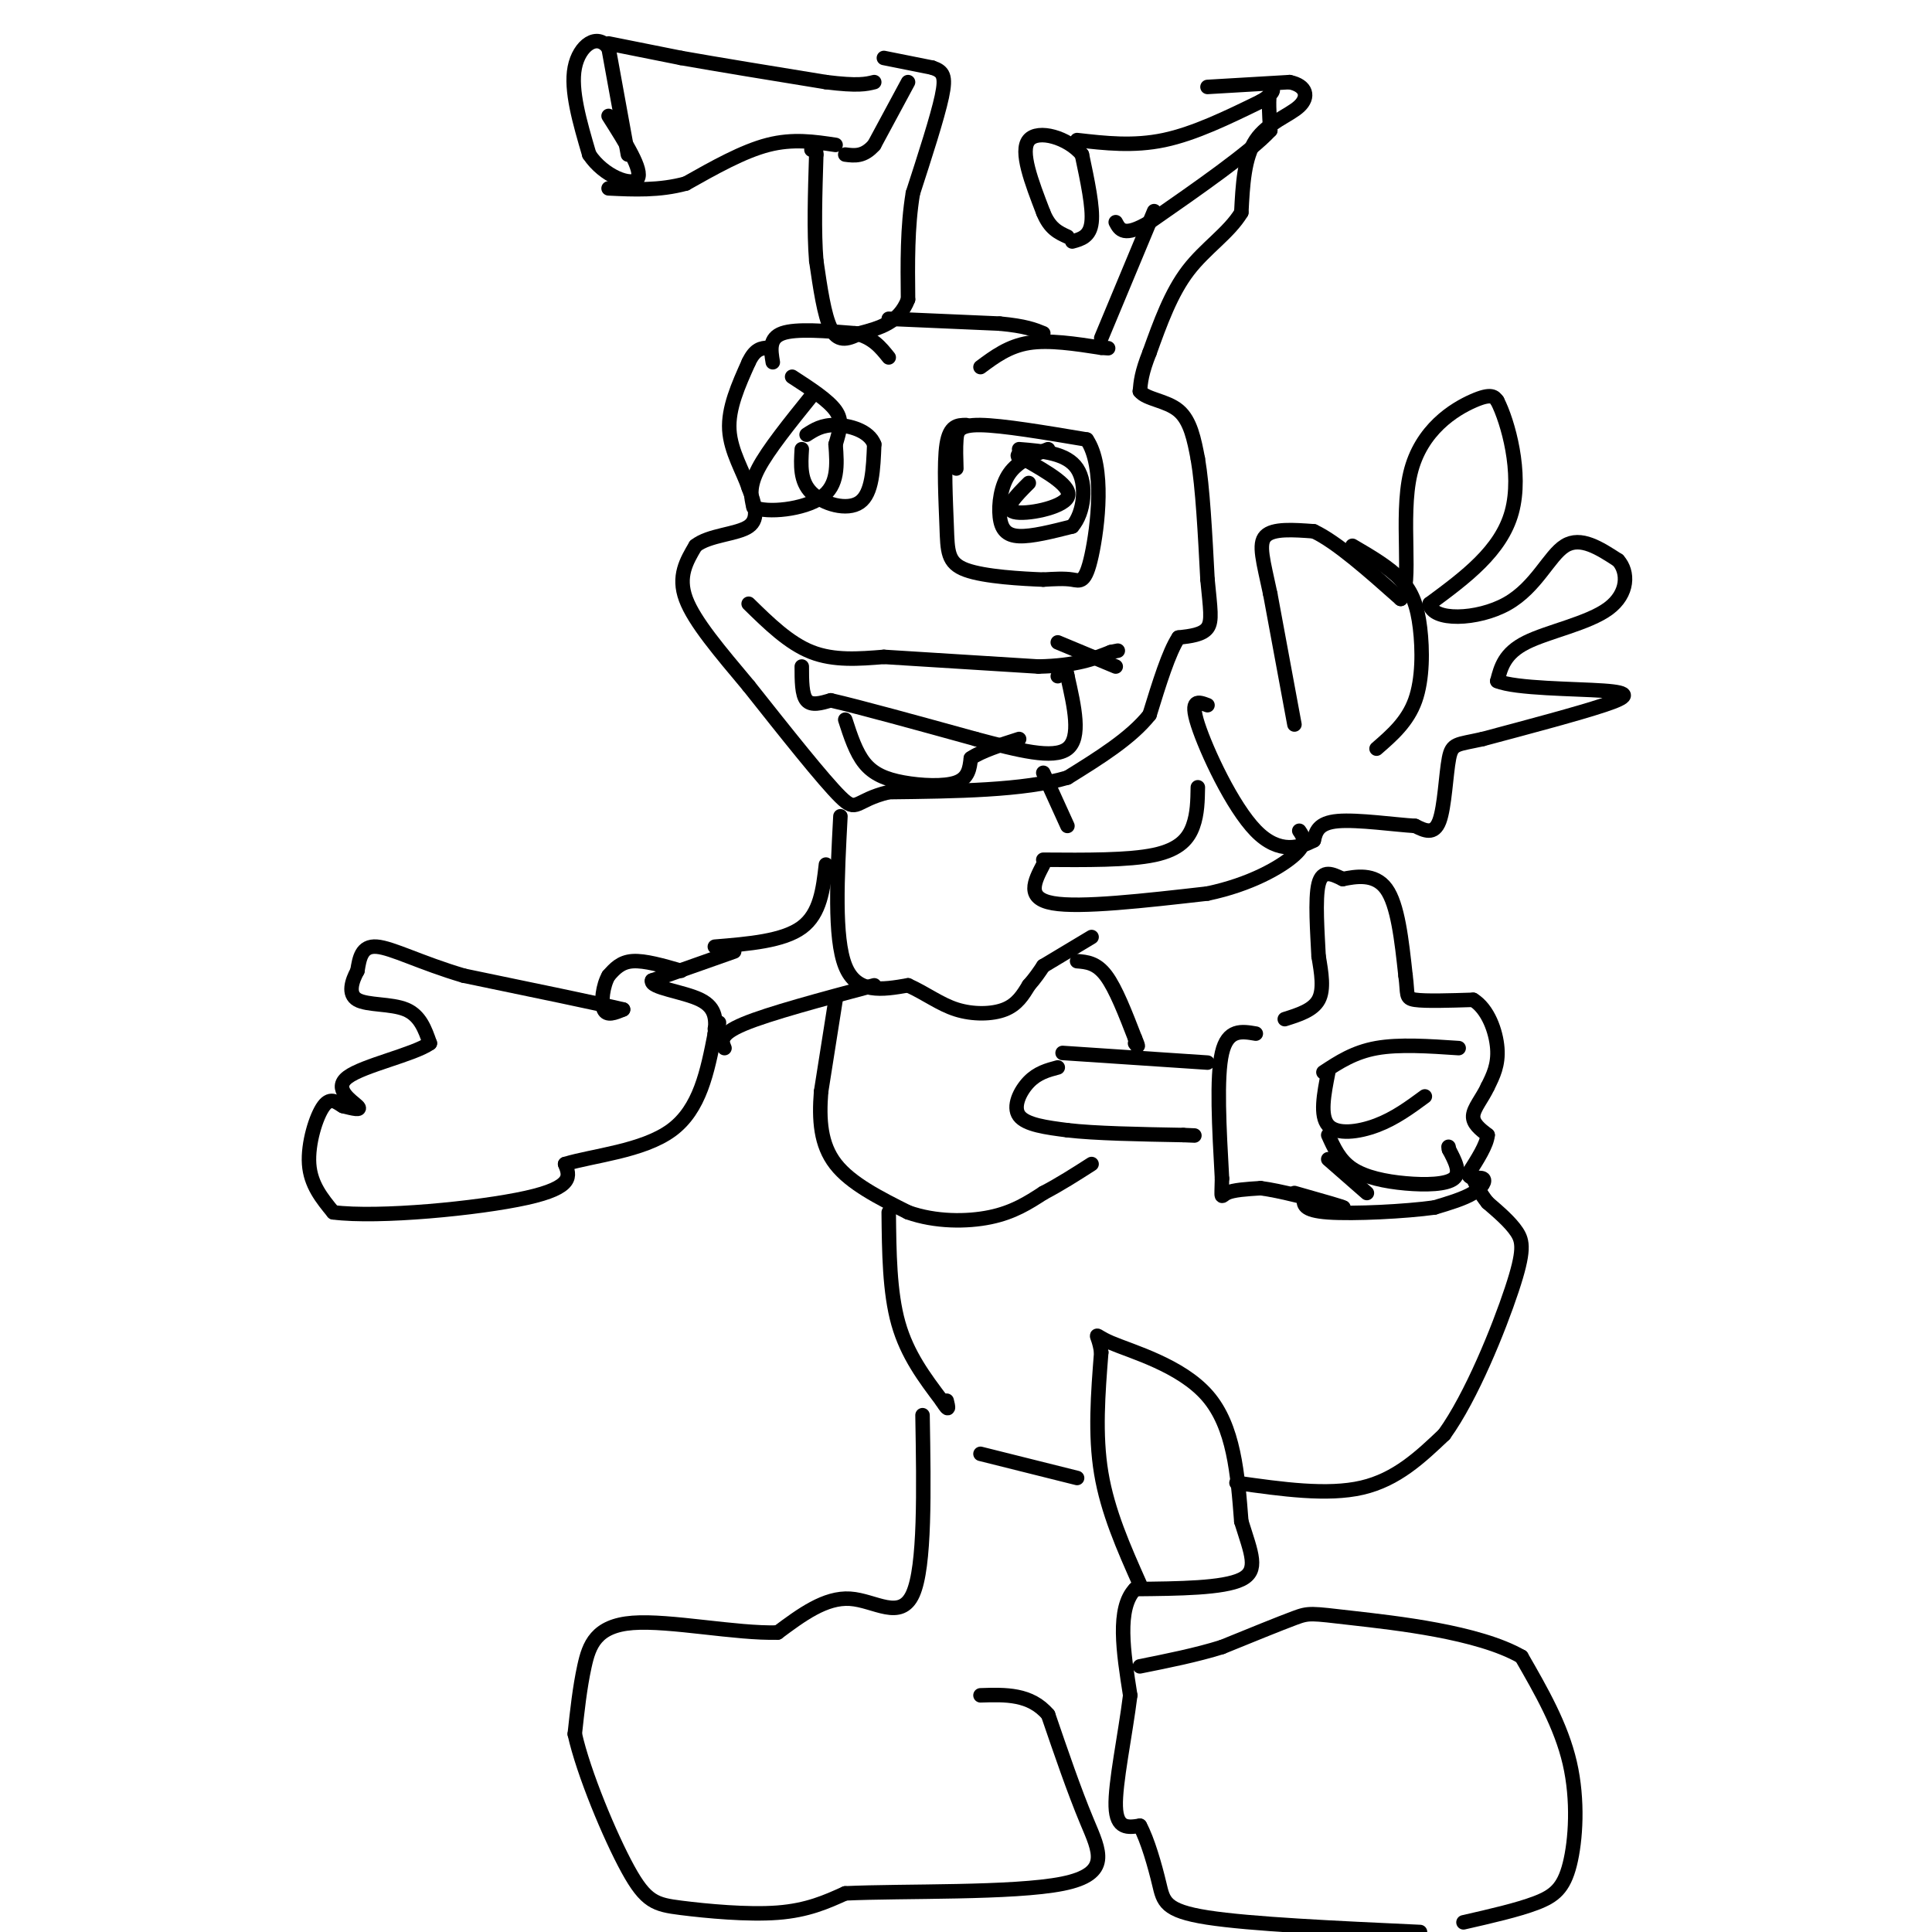 <svg viewBox='0 0 400 400' version='1.1' xmlns='http://www.w3.org/2000/svg' xmlns:xlink='http://www.w3.org/1999/xlink'><g fill='none' stroke='#000000' stroke-width='3' stroke-linecap='round' stroke-linejoin='round'><path d='M126,9c0.000,0.000 15.000,3.000 15,3'/><path d='M141,12c7.500,1.333 18.750,3.167 30,5'/><path d='M171,17c6.667,0.833 8.333,0.417 10,0'/><path d='M188,17c0.000,0.000 -7.000,13.000 -7,13'/><path d='M181,30c-2.167,2.500 -4.083,2.250 -6,2'/><path d='M173,30c-4.417,-0.667 -8.833,-1.333 -14,0c-5.167,1.333 -11.083,4.667 -17,8'/><path d='M142,38c-5.500,1.500 -10.750,1.250 -16,1'/><path d='M130,32c0.000,0.000 -4.000,-22.000 -4,-22'/><path d='M126,10c-2.311,-3.333 -6.089,-0.667 -7,4c-0.911,4.667 1.044,11.333 3,18'/><path d='M122,32c2.956,4.489 8.844,6.711 10,5c1.156,-1.711 -2.422,-7.356 -6,-13'/><path d='M183,12c0.000,0.000 10.000,2.000 10,2'/><path d='M193,14c2.267,0.756 2.933,1.644 2,6c-0.933,4.356 -3.467,12.178 -6,20'/><path d='M189,40c-1.167,7.000 -1.083,14.500 -1,22'/><path d='M188,62c-1.833,4.833 -5.917,5.917 -10,7'/><path d='M178,69c-2.756,1.489 -4.644,1.711 -6,-1c-1.356,-2.711 -2.178,-8.356 -3,-14'/><path d='M169,54c-0.500,-6.000 -0.250,-14.000 0,-22'/><path d='M169,32c-0.167,-3.833 -0.583,-2.417 -1,-1'/><path d='M160,75c-0.417,-2.500 -0.833,-5.000 2,-6c2.833,-1.000 8.917,-0.500 15,0'/><path d='M177,69c3.667,0.833 5.333,2.917 7,5'/><path d='M184,66c0.000,0.000 23.000,1.000 23,1'/><path d='M207,67c5.333,0.500 7.167,1.250 9,2'/><path d='M203,76c2.917,-2.167 5.833,-4.333 10,-5c4.167,-0.667 9.583,0.167 15,1'/><path d='M228,72c2.500,0.167 1.250,0.083 0,0'/><path d='M228,70c0.000,0.000 10.000,-24.000 10,-24'/><path d='M238,46c1.667,-4.000 0.833,-2.000 0,0'/><path d='M222,50c1.833,-0.500 3.667,-1.000 4,-4c0.333,-3.000 -0.833,-8.500 -2,-14'/><path d='M224,32c-2.889,-3.511 -9.111,-5.289 -11,-3c-1.889,2.289 0.556,8.644 3,15'/><path d='M216,44c1.333,3.333 3.167,4.167 5,5'/><path d='M223,29c5.833,0.667 11.667,1.333 18,0c6.333,-1.333 13.167,-4.667 20,-8'/><path d='M261,21c3.556,-2.044 2.444,-3.156 2,-2c-0.444,1.156 -0.222,4.578 0,8'/><path d='M263,27c-4.167,4.500 -14.583,11.750 -25,19'/><path d='M238,46c-5.333,3.167 -6.167,1.583 -7,0'/><path d='M250,18c0.000,0.000 17.000,-1.000 17,-1'/><path d='M267,17c3.583,0.738 4.042,3.083 2,5c-2.042,1.917 -6.583,3.405 -9,7c-2.417,3.595 -2.708,9.298 -3,15'/><path d='M257,44c-2.556,4.244 -7.444,7.356 -11,12c-3.556,4.644 -5.778,10.822 -8,17'/><path d='M238,73c-1.667,4.167 -1.833,6.083 -2,8'/><path d='M236,81c1.289,1.689 5.511,1.911 8,4c2.489,2.089 3.244,6.044 4,10'/><path d='M248,95c1.000,5.833 1.500,15.417 2,25'/><path d='M250,120c0.578,6.022 1.022,8.578 0,10c-1.022,1.422 -3.511,1.711 -6,2'/><path d='M244,132c-2.000,3.000 -4.000,9.500 -6,16'/><path d='M238,148c-3.833,4.833 -10.417,8.917 -17,13'/><path d='M221,161c-9.000,2.667 -23.000,2.833 -37,3'/><path d='M184,164c-7.133,1.711 -6.467,4.489 -10,1c-3.533,-3.489 -11.267,-13.244 -19,-23'/><path d='M155,142c-5.933,-7.089 -11.267,-13.311 -13,-18c-1.733,-4.689 0.133,-7.844 2,-11'/><path d='M144,113c2.756,-2.244 8.644,-2.356 11,-4c2.356,-1.644 1.178,-4.822 0,-8'/><path d='M155,101c-1.067,-3.289 -3.733,-7.511 -4,-12c-0.267,-4.489 1.867,-9.244 4,-14'/><path d='M155,75c1.333,-2.833 2.667,-2.917 4,-3'/><path d='M168,82c-4.500,5.583 -9.000,11.167 -11,15c-2.000,3.833 -1.500,5.917 -1,8'/><path d='M156,105c2.822,1.289 10.378,0.511 14,-2c3.622,-2.511 3.311,-6.756 3,-11'/><path d='M173,92c0.867,-2.956 1.533,-4.844 0,-7c-1.533,-2.156 -5.267,-4.578 -9,-7'/><path d='M166,93c-0.200,3.311 -0.400,6.622 2,9c2.400,2.378 7.400,3.822 10,2c2.600,-1.822 2.800,-6.911 3,-12'/><path d='M181,92c-1.044,-2.844 -5.156,-3.956 -8,-4c-2.844,-0.044 -4.422,0.978 -6,2'/><path d='M198,97c-0.067,-2.133 -0.133,-4.267 0,-6c0.133,-1.733 0.467,-3.067 5,-3c4.533,0.067 13.267,1.533 22,3'/><path d='M225,91c3.798,5.595 2.292,18.083 1,24c-1.292,5.917 -2.369,5.262 -4,5c-1.631,-0.262 -3.815,-0.131 -6,0'/><path d='M216,120c-4.322,-0.166 -12.128,-0.581 -16,-2c-3.872,-1.419 -3.812,-3.844 -4,-9c-0.188,-5.156 -0.625,-13.045 0,-17c0.625,-3.955 2.313,-3.978 4,-4'/><path d='M217,93c-3.101,1.226 -6.202,2.452 -8,5c-1.798,2.548 -2.292,6.417 -2,9c0.292,2.583 1.369,3.881 4,4c2.631,0.119 6.815,-0.940 11,-2'/><path d='M222,109c2.467,-2.800 3.133,-8.800 1,-12c-2.133,-3.200 -7.067,-3.600 -12,-4'/><path d='M213,100c-2.689,2.689 -5.378,5.378 -3,6c2.378,0.622 9.822,-0.822 11,-3c1.178,-2.178 -3.911,-5.089 -9,-8'/><path d='M212,95c-1.667,-1.333 -1.333,-0.667 -1,0'/><path d='M155,125c4.167,4.083 8.333,8.167 13,10c4.667,1.833 9.833,1.417 15,1'/><path d='M183,136c7.833,0.500 19.917,1.250 32,2'/><path d='M215,138c7.833,-0.167 11.417,-1.583 15,-3'/><path d='M230,135c2.500,-0.500 1.250,-0.250 0,0'/><path d='M219,133c0.000,0.000 12.000,5.000 12,5'/><path d='M166,138c0.000,2.917 0.000,5.833 1,7c1.000,1.167 3.000,0.583 5,0'/><path d='M172,145c5.833,1.333 17.917,4.667 30,8'/><path d='M202,153c8.889,2.356 16.111,4.244 19,2c2.889,-2.244 1.444,-8.622 0,-15'/><path d='M221,140c-0.333,-2.500 -1.167,-1.250 -2,0'/><path d='M175,149c1.095,3.381 2.190,6.762 4,9c1.810,2.238 4.333,3.333 8,4c3.667,0.667 8.476,0.905 11,0c2.524,-0.905 2.762,-2.952 3,-5'/><path d='M201,157c2.167,-1.500 6.083,-2.750 10,-4'/><path d='M268,150c0.000,0.000 -5.000,-27.000 -5,-27'/><path d='M263,123c-1.444,-6.822 -2.556,-10.378 -1,-12c1.556,-1.622 5.778,-1.311 10,-1'/><path d='M272,110c4.667,2.167 11.333,8.083 18,14'/><path d='M290,124c2.524,-2.821 -0.167,-16.875 2,-26c2.167,-9.125 9.190,-13.321 13,-15c3.810,-1.679 4.405,-0.839 5,0'/><path d='M310,83c2.200,4.267 5.200,14.933 3,23c-2.200,8.067 -9.600,13.533 -17,19'/><path d='M296,125c0.405,3.690 9.917,3.417 16,0c6.083,-3.417 8.738,-9.976 12,-12c3.262,-2.024 7.131,0.488 11,3'/><path d='M335,116c2.190,2.405 2.167,6.917 -2,10c-4.167,3.083 -12.476,4.738 -17,7c-4.524,2.262 -5.262,5.131 -6,8'/><path d='M310,141c3.750,1.595 16.125,1.583 22,2c5.875,0.417 5.250,1.262 0,3c-5.250,1.738 -15.125,4.369 -25,7'/><path d='M307,153c-5.393,1.226 -6.375,0.792 -7,4c-0.625,3.208 -0.893,10.060 -2,13c-1.107,2.940 -3.054,1.970 -5,1'/><path d='M293,171c-4.111,-0.244 -11.889,-1.356 -16,-1c-4.111,0.356 -4.556,2.178 -5,4'/><path d='M272,174c-2.750,1.429 -7.125,3.000 -12,-2c-4.875,-5.000 -10.250,-16.571 -12,-22c-1.750,-5.429 0.125,-4.714 2,-4'/><path d='M285,155c3.208,-2.786 6.417,-5.571 8,-10c1.583,-4.429 1.542,-10.500 1,-15c-0.542,-4.500 -1.583,-7.429 -4,-10c-2.417,-2.571 -6.208,-4.786 -10,-7'/><path d='M174,169c-0.667,12.583 -1.333,25.167 1,31c2.333,5.833 7.667,4.917 13,4'/><path d='M188,204c3.738,1.690 6.583,3.917 10,5c3.417,1.083 7.405,1.024 10,0c2.595,-1.024 3.798,-3.012 5,-5'/><path d='M213,204c1.333,-1.500 2.167,-2.750 3,-4'/><path d='M216,179c-1.833,3.500 -3.667,7.000 2,8c5.667,1.000 18.833,-0.500 32,-2'/><path d='M250,185c8.933,-1.867 15.267,-5.533 18,-8c2.733,-2.467 1.867,-3.733 1,-5'/><path d='M216,178c8.844,0.067 17.689,0.133 23,-1c5.311,-1.133 7.089,-3.467 8,-6c0.911,-2.533 0.956,-5.267 1,-8'/><path d='M216,160c0.000,0.000 5.000,11.000 5,11'/><path d='M216,200c0.000,0.000 10.000,-6.000 10,-6'/><path d='M223,199c2.000,0.167 4.000,0.333 6,3c2.000,2.667 4.000,7.833 6,13'/><path d='M235,215c1.000,2.333 0.500,1.667 0,1'/><path d='M173,207c0.000,0.000 -3.000,19.000 -3,19'/><path d='M170,226c-0.467,5.844 -0.133,10.956 3,15c3.133,4.044 9.067,7.022 15,10'/><path d='M188,251c5.622,2.000 12.178,2.000 17,1c4.822,-1.000 7.911,-3.000 11,-5'/><path d='M216,247c3.500,-1.833 6.750,-3.917 10,-6'/><path d='M219,221c-2.089,0.556 -4.178,1.111 -6,3c-1.822,1.889 -3.378,5.111 -2,7c1.378,1.889 5.689,2.444 10,3'/><path d='M221,234c5.667,0.667 14.833,0.833 24,1'/><path d='M245,235c4.000,0.167 2.000,0.083 0,0'/><path d='M220,218c0.000,0.000 30.000,2.000 30,2'/><path d='M260,214c-2.917,-0.500 -5.833,-1.000 -7,4c-1.167,5.000 -0.583,15.500 0,26'/><path d='M253,244c-0.089,4.756 -0.311,3.644 1,3c1.311,-0.644 4.156,-0.822 7,-1'/><path d='M261,246c4.000,0.500 10.500,2.250 17,4'/><path d='M278,250c1.167,0.167 -4.417,-1.417 -10,-3'/><path d='M266,211c2.917,-0.917 5.833,-1.833 7,-4c1.167,-2.167 0.583,-5.583 0,-9'/><path d='M273,198c-0.222,-4.689 -0.778,-11.911 0,-15c0.778,-3.089 2.889,-2.044 5,-1'/><path d='M278,182c2.600,-0.511 6.600,-1.289 9,2c2.400,3.289 3.200,10.644 4,18'/><path d='M291,202c0.533,3.911 -0.133,4.689 2,5c2.133,0.311 7.067,0.156 12,0'/><path d='M305,207c3.067,1.867 4.733,6.533 5,10c0.267,3.467 -0.867,5.733 -2,8'/><path d='M308,225c-1.111,2.400 -2.889,4.400 -3,6c-0.111,1.600 1.444,2.800 3,4'/><path d='M308,235c-0.167,2.000 -2.083,5.000 -4,8'/><path d='M304,243c0.083,1.321 2.292,0.625 3,1c0.708,0.375 -0.083,1.821 -2,3c-1.917,1.179 -4.958,2.089 -8,3'/><path d='M297,250c-5.911,0.822 -16.689,1.378 -22,1c-5.311,-0.378 -5.156,-1.689 -5,-3'/><path d='M275,222c-0.889,4.511 -1.778,9.022 0,11c1.778,1.978 6.222,1.422 10,0c3.778,-1.422 6.889,-3.711 10,-6'/><path d='M275,235c1.173,2.625 2.345,5.250 5,7c2.655,1.750 6.792,2.625 11,3c4.208,0.375 8.488,0.250 10,-1c1.512,-1.250 0.256,-3.625 -1,-6'/><path d='M300,238c-0.167,-1.000 -0.083,-0.500 0,0'/><path d='M275,240c0.000,0.000 8.000,7.000 8,7'/><path d='M274,222c3.167,-2.083 6.333,-4.167 11,-5c4.667,-0.833 10.833,-0.417 17,0'/><path d='M148,196c7.083,-0.583 14.167,-1.167 18,-4c3.833,-2.833 4.417,-7.917 5,-13'/><path d='M150,217c-0.583,-1.417 -1.167,-2.833 4,-5c5.167,-2.167 16.083,-5.083 27,-8'/><path d='M152,197c0.000,0.000 -17.000,6.000 -17,6'/><path d='M135,203c-0.556,1.511 6.556,2.289 10,4c3.444,1.711 3.222,4.356 3,7'/><path d='M141,201c-3.750,-1.083 -7.500,-2.167 -10,-2c-2.500,0.167 -3.750,1.583 -5,3'/><path d='M126,202c-1.178,2.022 -1.622,5.578 -1,7c0.622,1.422 2.311,0.711 4,0'/><path d='M129,209c-4.833,-1.167 -18.917,-4.083 -33,-7'/><path d='M96,202c-8.956,-2.644 -14.844,-5.756 -18,-6c-3.156,-0.244 -3.578,2.378 -4,5'/><path d='M74,201c-1.155,2.095 -2.042,4.833 0,6c2.042,1.167 7.012,0.762 10,2c2.988,1.238 3.994,4.119 5,7'/><path d='M89,216c-3.226,2.310 -13.792,4.583 -17,7c-3.208,2.417 0.940,4.976 2,6c1.060,1.024 -0.970,0.512 -3,0'/><path d='M71,229c-1.131,-0.595 -2.458,-2.083 -4,0c-1.542,2.083 -3.298,7.738 -3,12c0.298,4.262 2.649,7.131 5,10'/><path d='M69,251c9.311,1.200 30.089,-0.800 40,-3c9.911,-2.200 8.956,-4.600 8,-7'/><path d='M117,241c5.733,-1.756 16.067,-2.644 22,-7c5.933,-4.356 7.467,-12.178 9,-20'/><path d='M148,214c1.500,-3.500 0.750,-2.250 0,-1'/><path d='M184,251c0.083,8.250 0.167,16.500 2,23c1.833,6.500 5.417,11.250 9,16'/><path d='M195,290c1.667,2.667 1.333,1.333 1,0'/><path d='M203,301c0.000,0.000 20.000,5.000 20,5'/><path d='M256,307c9.417,1.333 18.833,2.667 26,1c7.167,-1.667 12.083,-6.333 17,-11'/><path d='M299,297c5.667,-7.845 11.333,-21.958 14,-30c2.667,-8.042 2.333,-10.012 1,-12c-1.333,-1.988 -3.667,-3.994 -6,-6'/><path d='M308,249c-1.500,-1.833 -2.250,-3.417 -3,-5'/><path d='M236,328c-3.333,-7.500 -6.667,-15.000 -8,-23c-1.333,-8.000 -0.667,-16.500 0,-25'/><path d='M228,280c-0.655,-4.667 -2.292,-3.833 2,-2c4.292,1.833 14.512,4.667 20,11c5.488,6.333 6.244,16.167 7,26'/><path d='M257,315c2.067,6.622 3.733,10.178 0,12c-3.733,1.822 -12.867,1.911 -22,2'/><path d='M235,329c-3.833,4.000 -2.417,13.000 -1,22'/><path d='M234,351c-1.044,8.356 -3.156,18.244 -3,23c0.156,4.756 2.578,4.378 5,4'/><path d='M236,378c1.607,2.952 3.125,8.333 4,12c0.875,3.667 1.107,5.619 10,7c8.893,1.381 26.446,2.190 44,3'/><path d='M303,398c5.607,-1.280 11.214,-2.560 15,-4c3.786,-1.440 5.750,-3.042 7,-8c1.250,-4.958 1.786,-13.274 0,-21c-1.786,-7.726 -5.893,-14.863 -10,-22'/><path d='M315,343c-8.929,-5.143 -26.250,-7.000 -35,-8c-8.750,-1.000 -8.929,-1.143 -12,0c-3.071,1.143 -9.036,3.571 -15,6'/><path d='M253,341c-5.333,1.667 -11.167,2.833 -17,4'/><path d='M191,293c0.267,15.667 0.533,31.333 -2,37c-2.533,5.667 -7.867,1.333 -13,1c-5.133,-0.333 -10.067,3.333 -15,7'/><path d='M161,338c-8.536,0.262 -22.375,-2.583 -30,-2c-7.625,0.583 -9.036,4.595 -10,9c-0.964,4.405 -1.482,9.202 -2,14'/><path d='M119,359c1.789,8.051 7.263,21.179 11,28c3.737,6.821 5.737,7.337 11,8c5.263,0.663 13.789,1.475 20,1c6.211,-0.475 10.105,-2.238 14,-4'/><path d='M175,392c11.952,-0.560 34.833,0.042 45,-2c10.167,-2.042 7.619,-6.726 5,-13c-2.619,-6.274 -5.310,-14.137 -8,-22'/><path d='M217,355c-3.667,-4.333 -8.833,-4.167 -14,-4'/></g>
</svg>